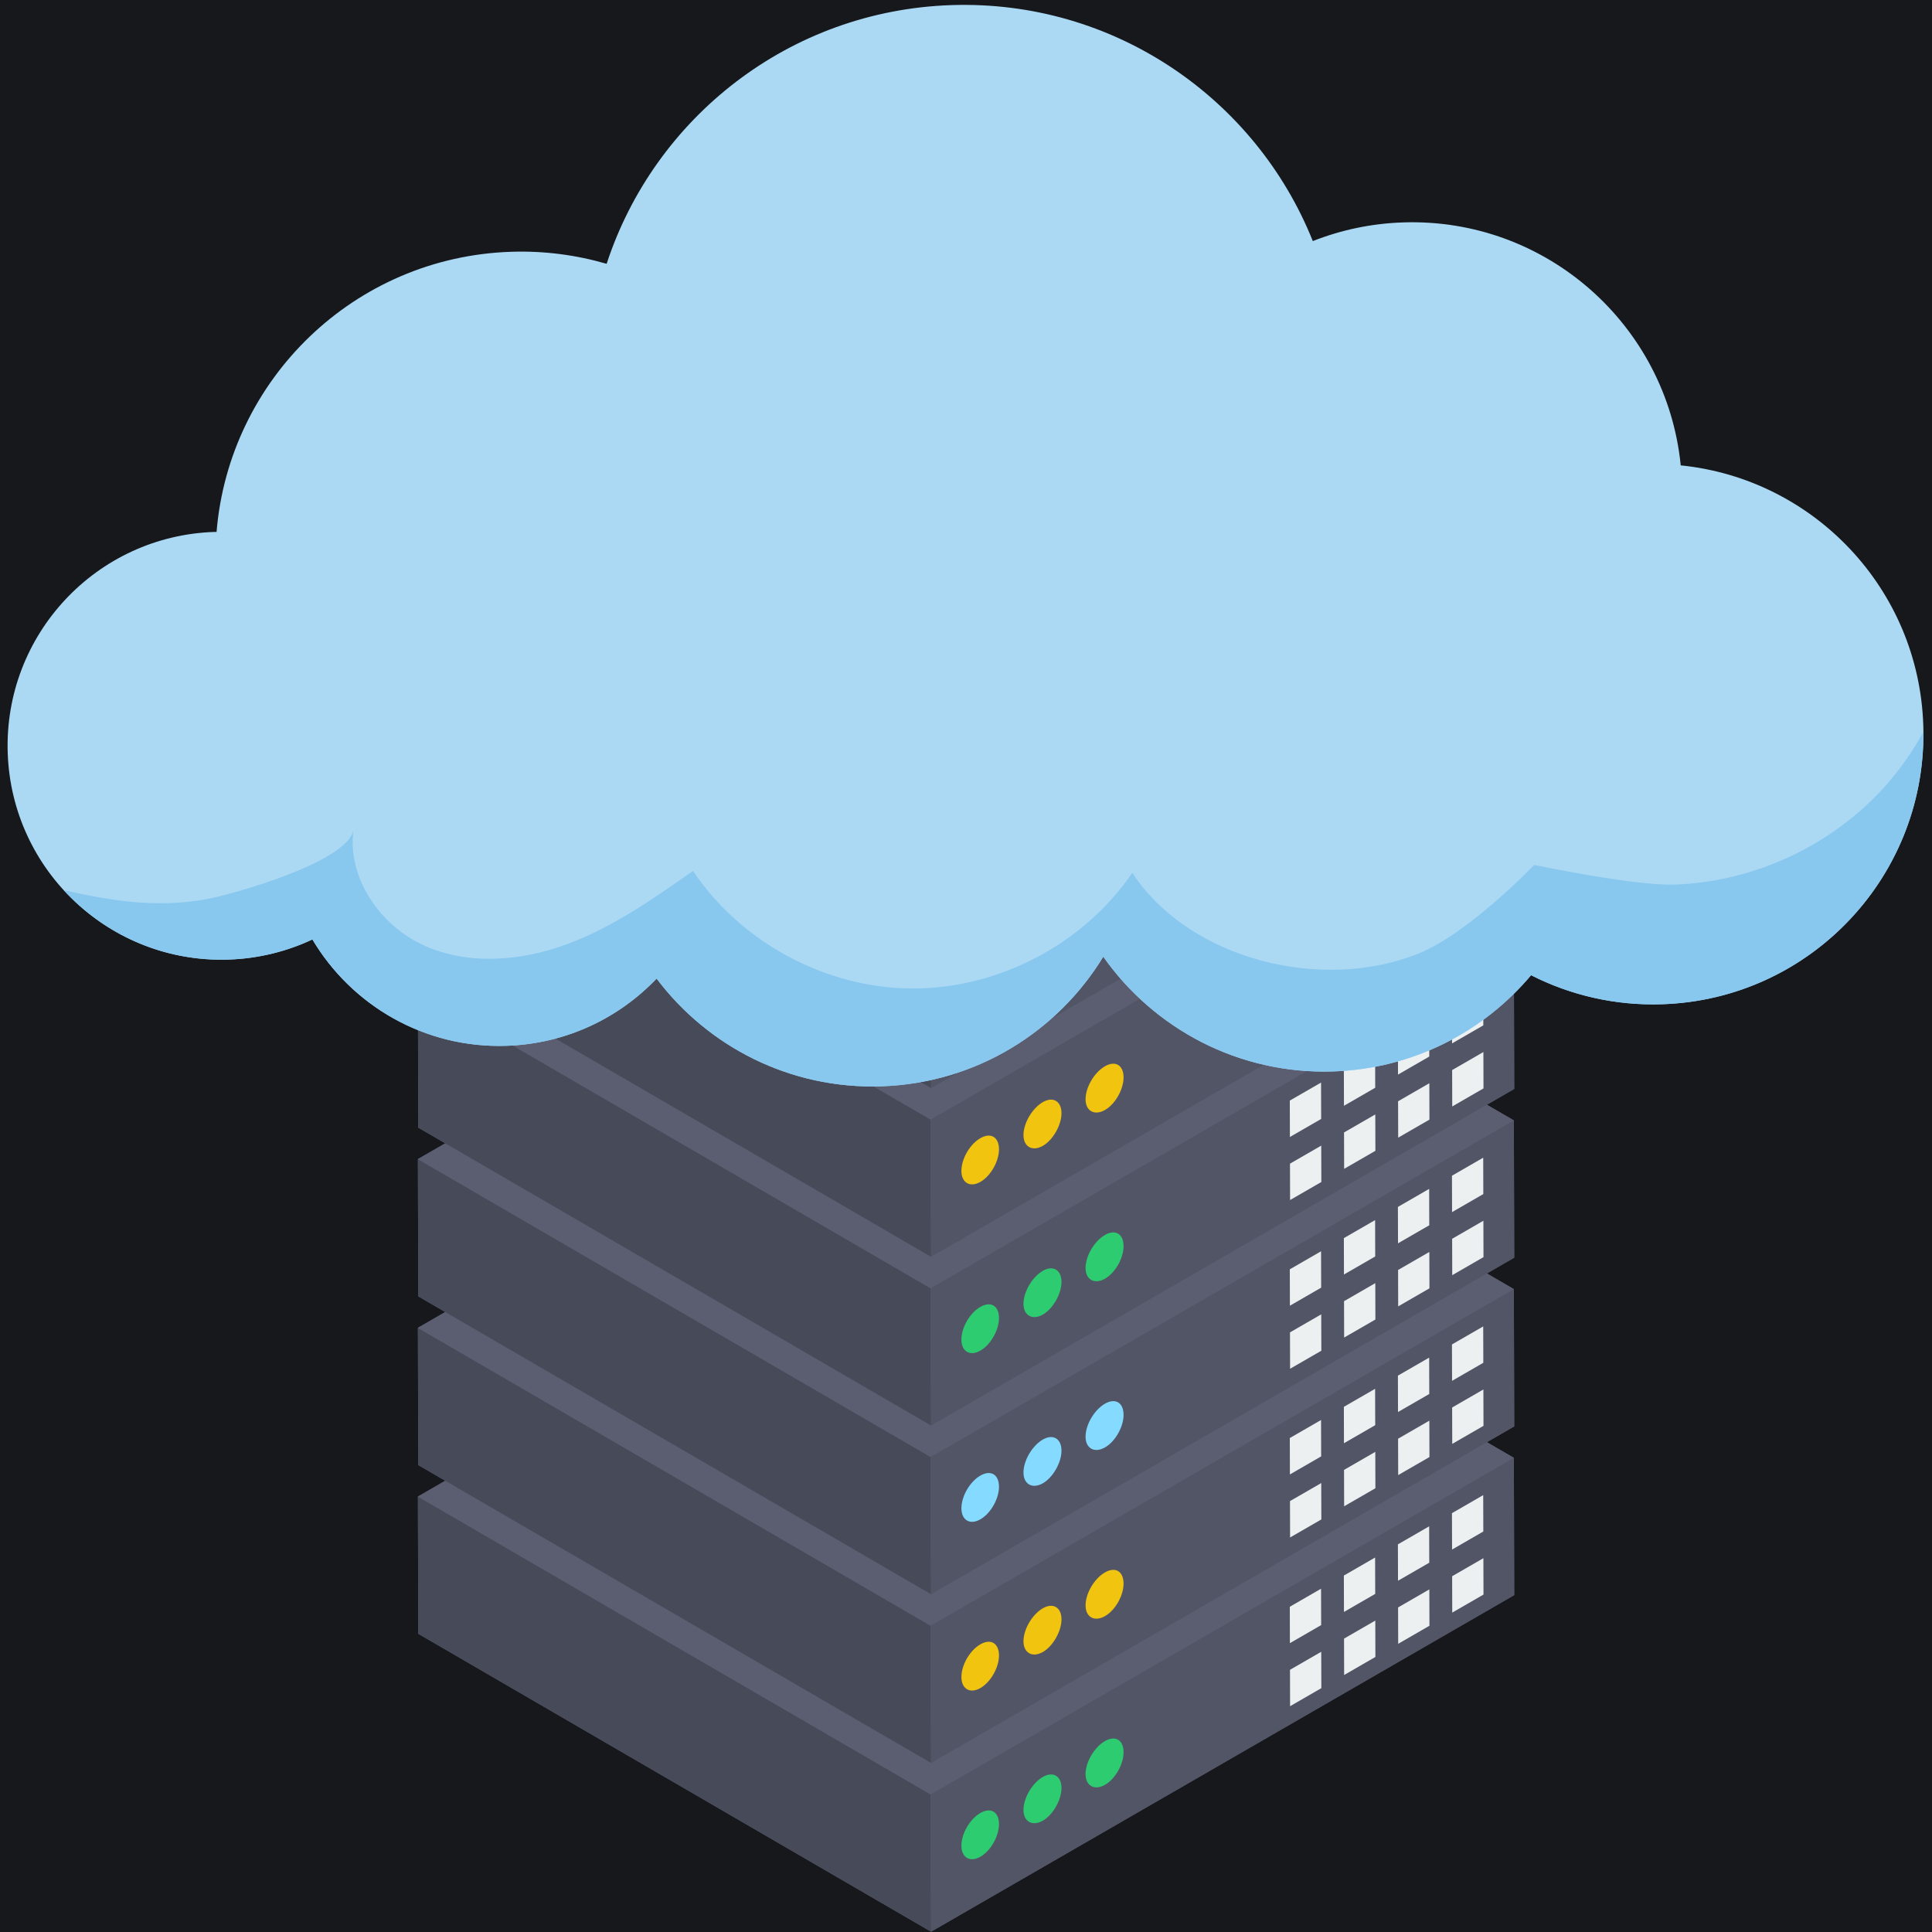 <svg xmlns="http://www.w3.org/2000/svg" xmlns:xlink="http://www.w3.org/1999/xlink" width="1440" zoomAndPan="magnify" viewBox="0 0 1080 1080" height="1440" preserveAspectRatio="xMidYMid meet" version="1.0"><defs><clipPath id="b83f793e24"><path d="M 233 176.84 L 847 176.84 L 847 1079.84 L 233 1079.84 Z M 233 176.84 " clip-rule="nonzero"/></clipPath><clipPath id="3c34cead07"><path d="M 233 836 L 521 836 L 521 1079.84 L 233 1079.84 Z M 233 836 " clip-rule="nonzero"/></clipPath><clipPath id="a95a7edfbb"><path d="M 520 814 L 847 814 L 847 1079.84 L 520 1079.84 Z M 520 814 " clip-rule="nonzero"/></clipPath><clipPath id="69856b3d66"><path d="M 233 176.84 L 847 176.84 L 847 532 L 233 532 Z M 233 176.84 " clip-rule="nonzero"/></clipPath></defs><rect x="-108" width="1296" fill="#ffffff" y="-108" height="1296" fill-opacity="1"/><rect x="-108" width="1296" fill="#17181c" y="-108" height="1296" fill-opacity="1"/><g clip-path="url(#b83f793e24)"><path fill="#5b5e71" d="M 233.828 913.309 L 520.469 1079.84 L 846.465 891.68 L 846.246 814.938 L 831.184 806.184 L 846.465 797.367 L 846.246 720.625 L 831.184 711.875 L 846.465 703.051 L 846.246 626.309 L 831.184 617.555 L 846.465 608.734 L 846.246 531.992 L 831.184 523.242 L 846.465 514.422 L 846.246 437.68 L 831.184 428.93 L 846.465 420.105 L 846.246 343.367 L 559.609 176.84 L 233.609 364.996 L 233.828 441.738 L 248.895 450.488 L 233.609 459.312 L 233.828 536.051 L 248.895 544.805 L 233.609 553.625 L 233.828 630.367 L 248.895 639.117 L 233.609 647.941 L 233.828 724.68 L 248.895 733.434 L 233.609 742.258 L 233.828 818.996 L 248.895 827.75 L 233.609 836.57 Z M 233.828 913.309 " fill-opacity="1" fill-rule="nonzero"/></g><g clip-path="url(#3c34cead07)"><path fill="#474b59" d="M 520.25 1003.098 L 233.609 836.57 L 233.828 913.312 L 520.469 1079.84 Z M 520.25 1003.098 " fill-opacity="1" fill-rule="nonzero"/></g><path fill="#5b5e71" d="M 846.25 814.941 L 559.609 648.414 L 233.609 836.57 L 520.25 1003.098 Z M 846.25 814.941 " fill-opacity="1" fill-rule="nonzero"/><g clip-path="url(#a95a7edfbb)"><path fill="#525566" d="M 520.25 1003.098 L 520.469 1079.84 L 846.465 891.68 L 846.25 814.941 Z M 520.25 1003.098 " fill-opacity="1" fill-rule="nonzero"/></g><path fill="#ecf0f1" d="M 811.656 845.867 L 811.715 866.207 L 829.184 856.121 L 829.125 835.785 Z M 811.656 845.867 " fill-opacity="1" fill-rule="nonzero"/><path fill="#ecf0f1" d="M 781.441 863.305 L 781.5 883.645 L 798.965 873.562 L 798.91 853.223 Z M 781.441 863.305 " fill-opacity="1" fill-rule="nonzero"/><path fill="#ecf0f1" d="M 751.227 880.746 L 751.281 901.086 L 768.75 891.004 L 768.691 870.664 Z M 751.227 880.746 " fill-opacity="1" fill-rule="nonzero"/><path fill="#ecf0f1" d="M 721.008 898.184 L 721.066 918.523 L 738.535 908.441 L 738.477 888.102 Z M 721.008 898.184 " fill-opacity="1" fill-rule="nonzero"/><path fill="#ecf0f1" d="M 811.754 881.121 L 811.812 901.453 L 829.281 891.371 L 829.223 871.035 Z M 811.754 881.121 " fill-opacity="1" fill-rule="nonzero"/><path fill="#ecf0f1" d="M 781.539 898.559 L 781.598 918.895 L 799.066 908.812 L 799.008 888.477 Z M 781.539 898.559 " fill-opacity="1" fill-rule="nonzero"/><path fill="#ecf0f1" d="M 751.324 916 L 751.383 936.336 L 768.852 926.25 L 768.793 905.918 Z M 751.324 916 " fill-opacity="1" fill-rule="nonzero"/><path fill="#ecf0f1" d="M 721.109 933.438 L 721.168 953.773 L 738.637 943.691 L 738.578 923.355 Z M 721.109 933.438 " fill-opacity="1" fill-rule="nonzero"/><path fill="#2ecc71" d="M 617.66 973.293 C 611.758 976.699 606.816 984.984 606.836 991.762 C 606.855 998.273 611.828 1001.105 617.73 997.699 C 623.629 994.293 628.098 986.012 628.082 979.5 C 628.062 972.723 623.562 969.887 617.66 973.293 Z M 617.66 973.293 " fill-opacity="1" fill-rule="nonzero"/><path fill="#2ecc71" d="M 582.961 993.32 C 577.059 996.727 572.117 1005.012 572.137 1011.789 C 572.152 1018.301 577.129 1021.133 583.027 1017.727 C 588.695 1014.457 593.398 1006.039 593.379 999.527 C 593.363 992.75 588.625 990.051 582.961 993.32 Z M 582.961 993.32 " fill-opacity="1" fill-rule="nonzero"/><path fill="#2ecc71" d="M 548.023 1013.484 C 542.121 1016.891 537.414 1025.039 537.434 1031.82 C 537.453 1038.328 542.191 1041.297 548.094 1037.891 C 553.992 1034.484 558.461 1026.203 558.445 1019.691 C 558.426 1012.914 553.922 1010.078 548.023 1013.484 Z M 548.023 1013.484 " fill-opacity="1" fill-rule="nonzero"/><path fill="#474b59" d="M 520.25 908.781 L 233.609 742.254 L 233.828 818.996 L 520.469 985.523 Z M 520.25 908.781 " fill-opacity="1" fill-rule="nonzero"/><path fill="#5b5e71" d="M 846.25 720.625 L 559.609 554.098 L 233.609 742.254 L 520.25 908.781 Z M 846.25 720.625 " fill-opacity="1" fill-rule="nonzero"/><path fill="#525566" d="M 520.25 908.781 L 520.469 985.523 L 846.465 797.367 L 846.25 720.625 Z M 520.25 908.781 " fill-opacity="1" fill-rule="nonzero"/><path fill="#ecf0f1" d="M 811.656 751.551 L 811.715 771.891 L 829.184 761.809 L 829.125 741.469 Z M 811.656 751.551 " fill-opacity="1" fill-rule="nonzero"/><path fill="#ecf0f1" d="M 781.441 768.992 L 781.5 789.328 L 798.965 779.246 L 798.91 758.91 Z M 781.441 768.992 " fill-opacity="1" fill-rule="nonzero"/><path fill="#ecf0f1" d="M 751.227 786.43 L 751.281 806.77 L 768.75 796.688 L 768.691 776.348 Z M 751.227 786.43 " fill-opacity="1" fill-rule="nonzero"/><path fill="#ecf0f1" d="M 721.008 803.871 L 721.066 824.211 L 738.535 814.129 L 738.477 793.789 Z M 721.008 803.871 " fill-opacity="1" fill-rule="nonzero"/><path fill="#ecf0f1" d="M 811.754 786.805 L 811.812 807.141 L 829.281 797.059 L 829.223 776.723 Z M 811.754 786.805 " fill-opacity="1" fill-rule="nonzero"/><path fill="#ecf0f1" d="M 781.539 804.242 L 781.598 824.578 L 799.066 814.496 L 799.008 794.16 Z M 781.539 804.242 " fill-opacity="1" fill-rule="nonzero"/><path fill="#ecf0f1" d="M 751.324 821.684 L 751.383 842.02 L 768.852 831.938 L 768.793 811.602 Z M 751.324 821.684 " fill-opacity="1" fill-rule="nonzero"/><path fill="#ecf0f1" d="M 721.109 839.125 L 721.168 859.457 L 738.637 849.375 L 738.578 829.043 Z M 721.109 839.125 " fill-opacity="1" fill-rule="nonzero"/><path fill="#f1c40f" d="M 617.66 879 C 611.758 882.406 606.816 890.695 606.836 897.473 C 606.855 903.98 611.828 906.812 617.73 903.406 C 623.629 900.004 628.098 891.719 628.082 885.211 C 628.062 878.43 623.562 875.594 617.66 879 Z M 617.66 879 " fill-opacity="1" fill-rule="nonzero"/><path fill="#f1c40f" d="M 582.961 899.031 C 577.059 902.438 572.117 910.723 572.137 917.5 C 572.152 924.012 577.129 926.844 583.027 923.438 C 588.695 920.168 593.398 911.75 593.379 905.238 C 593.363 898.461 588.625 895.758 582.961 899.031 Z M 582.961 899.031 " fill-opacity="1" fill-rule="nonzero"/><path fill="#f1c40f" d="M 548.023 919.195 C 542.121 922.602 537.414 930.75 537.434 937.527 C 537.453 944.039 542.191 947.008 548.094 943.602 C 553.992 940.195 558.461 931.914 558.445 925.402 C 558.426 918.625 553.922 915.789 548.023 919.195 Z M 548.023 919.195 " fill-opacity="1" fill-rule="nonzero"/><path fill="#474b59" d="M 520.25 814.469 L 233.609 647.941 L 233.828 724.68 L 520.469 891.207 Z M 520.25 814.469 " fill-opacity="1" fill-rule="nonzero"/><path fill="#5b5e71" d="M 846.25 626.309 L 559.609 459.781 L 233.609 647.941 L 520.25 814.469 Z M 846.25 626.309 " fill-opacity="1" fill-rule="nonzero"/><path fill="#525566" d="M 520.25 814.469 L 520.469 891.207 L 846.465 703.051 L 846.25 626.309 Z M 520.25 814.469 " fill-opacity="1" fill-rule="nonzero"/><path fill="#ecf0f1" d="M 811.656 657.238 L 811.715 677.574 L 829.184 667.492 L 829.125 647.152 Z M 811.656 657.238 " fill-opacity="1" fill-rule="nonzero"/><path fill="#ecf0f1" d="M 781.441 674.676 L 781.5 695.016 L 798.965 684.934 L 798.91 664.594 Z M 781.441 674.676 " fill-opacity="1" fill-rule="nonzero"/><path fill="#ecf0f1" d="M 751.227 692.117 L 751.281 712.453 L 768.75 702.371 L 768.691 682.035 Z M 751.227 692.117 " fill-opacity="1" fill-rule="nonzero"/><path fill="#ecf0f1" d="M 721.008 709.555 L 721.066 729.895 L 738.535 719.812 L 738.477 699.473 Z M 721.008 709.555 " fill-opacity="1" fill-rule="nonzero"/><path fill="#ecf0f1" d="M 811.754 692.488 L 811.812 712.824 L 829.281 702.742 L 829.223 682.406 Z M 811.754 692.488 " fill-opacity="1" fill-rule="nonzero"/><path fill="#ecf0f1" d="M 781.539 709.93 L 781.598 730.266 L 799.066 720.184 L 799.008 699.848 Z M 781.539 709.93 " fill-opacity="1" fill-rule="nonzero"/><path fill="#ecf0f1" d="M 751.324 727.367 L 751.383 747.703 L 768.852 737.621 L 768.793 717.285 Z M 751.324 727.367 " fill-opacity="1" fill-rule="nonzero"/><path fill="#ecf0f1" d="M 721.109 744.809 L 721.168 765.145 L 738.637 755.062 L 738.578 734.727 Z M 721.109 744.809 " fill-opacity="1" fill-rule="nonzero"/><path fill="#84dbff" d="M 617.66 784.688 C 611.758 788.094 606.816 796.379 606.836 803.156 C 606.855 809.668 611.828 812.5 617.73 809.094 C 623.629 805.688 628.098 797.406 628.082 790.895 C 628.062 784.117 623.562 781.281 617.66 784.688 Z M 617.66 784.688 " fill-opacity="1" fill-rule="nonzero"/><path fill="#84dbff" d="M 582.961 804.715 C 577.059 808.121 572.117 816.406 572.137 823.184 C 572.152 829.695 577.129 832.527 583.027 829.121 C 588.695 825.852 593.398 817.434 593.379 810.922 C 593.363 804.145 588.625 801.445 582.961 804.715 Z M 582.961 804.715 " fill-opacity="1" fill-rule="nonzero"/><path fill="#84dbff" d="M 548.023 824.879 C 542.121 828.285 537.414 836.438 537.434 843.215 C 537.453 849.723 542.191 852.691 548.094 849.285 C 553.992 845.879 558.461 837.598 558.445 831.09 C 558.426 824.309 553.922 821.473 548.023 824.879 Z M 548.023 824.879 " fill-opacity="1" fill-rule="nonzero"/><path fill="#474b59" d="M 520.25 720.152 L 233.609 553.625 L 233.828 630.367 L 520.469 796.895 Z M 520.25 720.152 " fill-opacity="1" fill-rule="nonzero"/><path fill="#5b5e71" d="M 846.25 531.996 L 559.609 365.469 L 233.609 553.625 L 520.25 720.152 Z M 846.25 531.996 " fill-opacity="1" fill-rule="nonzero"/><path fill="#525566" d="M 520.25 720.152 L 520.469 796.895 L 846.465 608.734 L 846.25 531.996 Z M 520.25 720.152 " fill-opacity="1" fill-rule="nonzero"/><path fill="#ecf0f1" d="M 811.656 562.922 L 811.715 583.262 L 829.184 573.18 L 829.125 552.84 Z M 811.656 562.922 " fill-opacity="1" fill-rule="nonzero"/><path fill="#ecf0f1" d="M 781.441 580.359 L 781.5 600.699 L 798.965 590.617 L 798.91 570.277 Z M 781.441 580.359 " fill-opacity="1" fill-rule="nonzero"/><path fill="#ecf0f1" d="M 751.227 597.801 L 751.281 618.141 L 768.75 608.059 L 768.691 587.719 Z M 751.227 597.801 " fill-opacity="1" fill-rule="nonzero"/><path fill="#ecf0f1" d="M 721.008 615.242 L 721.066 635.578 L 738.535 625.496 L 738.477 605.156 Z M 721.008 615.242 " fill-opacity="1" fill-rule="nonzero"/><path fill="#ecf0f1" d="M 811.754 598.176 L 811.812 618.512 L 829.281 608.426 L 829.223 588.094 Z M 811.754 598.176 " fill-opacity="1" fill-rule="nonzero"/><path fill="#ecf0f1" d="M 781.539 615.613 L 781.598 635.949 L 799.066 625.867 L 799.008 605.531 Z M 781.539 615.613 " fill-opacity="1" fill-rule="nonzero"/><path fill="#ecf0f1" d="M 751.324 633.055 L 751.383 653.391 L 768.852 643.309 L 768.793 622.973 Z M 751.324 633.055 " fill-opacity="1" fill-rule="nonzero"/><path fill="#ecf0f1" d="M 721.109 650.492 L 721.168 670.828 L 738.637 660.746 L 738.578 640.41 Z M 721.109 650.492 " fill-opacity="1" fill-rule="nonzero"/><path fill="#2ecc71" d="M 617.66 690.371 C 611.758 693.777 606.816 702.062 606.836 708.844 C 606.855 715.352 611.828 718.184 617.73 714.777 C 623.629 711.371 628.098 703.09 628.082 696.582 C 628.062 689.801 623.562 686.965 617.66 690.371 Z M 617.66 690.371 " fill-opacity="1" fill-rule="nonzero"/><path fill="#2ecc71" d="M 582.961 710.398 C 577.059 713.805 572.117 722.094 572.137 728.871 C 572.152 735.379 577.129 738.215 583.027 734.809 C 588.695 731.535 593.398 723.117 593.379 716.609 C 593.363 709.828 588.625 707.129 582.961 710.398 Z M 582.961 710.398 " fill-opacity="1" fill-rule="nonzero"/><path fill="#2ecc71" d="M 548.023 730.566 C 542.121 733.969 537.414 742.121 537.434 748.898 C 537.453 755.41 542.191 758.379 548.094 754.973 C 553.992 751.566 558.461 743.281 558.445 736.773 C 558.426 729.996 553.922 727.16 548.023 730.566 Z M 548.023 730.566 " fill-opacity="1" fill-rule="nonzero"/><path fill="#474b59" d="M 520.25 625.84 L 233.609 459.312 L 233.828 536.051 L 520.469 702.578 Z M 520.25 625.84 " fill-opacity="1" fill-rule="nonzero"/><path fill="#5b5e71" d="M 846.25 437.68 L 559.609 271.152 L 233.609 459.312 L 520.25 625.84 Z M 846.25 437.68 " fill-opacity="1" fill-rule="nonzero"/><path fill="#525566" d="M 520.25 625.84 L 520.469 702.578 L 846.465 514.422 L 846.25 437.68 Z M 520.25 625.84 " fill-opacity="1" fill-rule="nonzero"/><path fill="#ecf0f1" d="M 811.656 468.605 L 811.715 488.945 L 829.184 478.863 L 829.125 458.523 Z M 811.656 468.605 " fill-opacity="1" fill-rule="nonzero"/><path fill="#ecf0f1" d="M 781.441 486.047 L 781.5 506.387 L 798.965 496.305 L 798.91 475.965 Z M 781.441 486.047 " fill-opacity="1" fill-rule="nonzero"/><path fill="#ecf0f1" d="M 751.227 503.484 L 751.281 523.824 L 768.75 513.742 L 768.691 493.402 Z M 751.227 503.484 " fill-opacity="1" fill-rule="nonzero"/><path fill="#ecf0f1" d="M 721.008 520.926 L 721.066 541.266 L 738.535 531.184 L 738.477 510.844 Z M 721.008 520.926 " fill-opacity="1" fill-rule="nonzero"/><path fill="#ecf0f1" d="M 811.754 503.859 L 811.812 524.195 L 829.281 514.113 L 829.223 493.777 Z M 811.754 503.859 " fill-opacity="1" fill-rule="nonzero"/><path fill="#ecf0f1" d="M 781.539 521.301 L 781.598 541.633 L 799.066 531.551 L 799.008 511.219 Z M 781.539 521.301 " fill-opacity="1" fill-rule="nonzero"/><path fill="#ecf0f1" d="M 751.324 538.738 L 751.383 559.074 L 768.852 548.992 L 768.793 528.656 Z M 751.324 538.738 " fill-opacity="1" fill-rule="nonzero"/><path fill="#ecf0f1" d="M 721.109 556.18 L 721.168 576.516 L 738.637 566.434 L 738.578 546.098 Z M 721.109 556.18 " fill-opacity="1" fill-rule="nonzero"/><path fill="#f1c40f" d="M 617.66 596.055 C 611.758 599.461 606.816 607.75 606.836 614.527 C 606.855 621.039 611.828 623.871 617.73 620.465 C 623.629 617.059 628.098 608.773 628.082 602.266 C 628.062 595.488 623.562 592.652 617.66 596.055 Z M 617.66 596.055 " fill-opacity="1" fill-rule="nonzero"/><path fill="#f1c40f" d="M 582.961 616.086 C 577.059 619.492 572.117 627.777 572.137 634.555 C 572.152 641.066 577.129 643.898 583.027 640.492 C 588.695 637.223 593.398 628.805 593.379 622.293 C 593.363 615.516 588.625 612.816 582.961 616.086 Z M 582.961 616.086 " fill-opacity="1" fill-rule="nonzero"/><path fill="#f1c40f" d="M 548.023 636.25 C 542.121 639.656 537.414 647.805 537.434 654.586 C 537.453 661.094 542.191 664.062 548.094 660.656 C 553.992 657.25 558.461 648.969 558.445 642.457 C 558.426 635.68 553.922 632.844 548.023 636.25 Z M 548.023 636.25 " fill-opacity="1" fill-rule="nonzero"/><path fill="#474b59" d="M 520.25 531.523 L 233.609 364.996 L 233.828 441.738 L 520.469 608.266 Z M 520.25 531.523 " fill-opacity="1" fill-rule="nonzero"/><g clip-path="url(#69856b3d66)"><path fill="#5b5e71" d="M 846.25 343.367 L 559.609 176.84 L 233.609 364.996 L 520.25 531.523 Z M 846.25 343.367 " fill-opacity="1" fill-rule="nonzero"/></g><path fill="#3f434f" d="M 303.648 365.09 L 559.555 217.375 L 776.207 343.258 L 520.301 490.977 Z M 303.648 365.09 " fill-opacity="1" fill-rule="nonzero"/><path fill="#525566" d="M 520.25 531.523 L 520.469 608.266 L 846.465 420.105 L 846.25 343.367 Z M 520.25 531.523 " fill-opacity="1" fill-rule="nonzero"/><path fill="#ecf0f1" d="M 811.656 374.293 L 811.715 394.633 L 829.184 384.547 L 829.125 364.211 Z M 811.656 374.293 " fill-opacity="1" fill-rule="nonzero"/><path fill="#ecf0f1" d="M 781.441 391.73 L 781.5 412.07 L 798.965 401.988 L 798.91 381.648 Z M 781.441 391.73 " fill-opacity="1" fill-rule="nonzero"/><path fill="#ecf0f1" d="M 751.227 409.172 L 751.281 429.512 L 768.75 419.43 L 768.691 399.09 Z M 751.227 409.172 " fill-opacity="1" fill-rule="nonzero"/><path fill="#ecf0f1" d="M 721.008 426.609 L 721.066 446.949 L 738.535 436.867 L 738.477 416.527 Z M 721.008 426.609 " fill-opacity="1" fill-rule="nonzero"/><path fill="#ecf0f1" d="M 811.754 409.547 L 811.812 429.879 L 829.281 419.797 L 829.223 399.461 Z M 811.754 409.547 " fill-opacity="1" fill-rule="nonzero"/><path fill="#ecf0f1" d="M 781.539 426.984 L 781.598 447.32 L 799.066 437.238 L 799.008 416.902 Z M 781.539 426.984 " fill-opacity="1" fill-rule="nonzero"/><path fill="#ecf0f1" d="M 751.324 444.426 L 751.383 464.758 L 768.852 454.676 L 768.793 434.344 Z M 751.324 444.426 " fill-opacity="1" fill-rule="nonzero"/><path fill="#ecf0f1" d="M 721.109 461.863 L 721.168 482.199 L 738.637 472.117 L 738.578 451.781 Z M 721.109 461.863 " fill-opacity="1" fill-rule="nonzero"/><path fill="#e74c3c" d="M 617.66 501.742 C 611.758 505.148 606.816 513.434 606.836 520.211 C 606.855 526.723 611.828 529.555 617.73 526.148 C 623.629 522.742 628.098 514.461 628.082 507.949 C 628.062 501.172 623.562 498.336 617.66 501.742 Z M 617.66 501.742 " fill-opacity="1" fill-rule="nonzero"/><path fill="#e74c3c" d="M 582.961 521.77 C 577.059 525.176 572.117 533.461 572.137 540.242 C 572.152 546.75 577.129 549.582 583.027 546.176 C 588.695 542.906 593.398 534.488 593.379 527.98 C 593.363 521.199 588.625 518.5 582.961 521.77 Z M 582.961 521.77 " fill-opacity="1" fill-rule="nonzero"/><path fill="#e74c3c" d="M 548.023 541.934 C 542.121 545.34 537.414 553.492 537.434 560.27 C 537.453 566.777 542.191 569.746 548.094 566.34 C 553.992 562.938 558.461 554.652 558.445 548.145 C 558.426 541.363 553.922 538.527 548.023 541.934 Z M 548.023 541.934 " fill-opacity="1" fill-rule="nonzero"/><path fill="#abd9f4" d="M 1075.133 405.434 C 1072.613 328.918 1013.637 267.625 939.539 260.145 C 931.695 181.695 864.266 121.691 784.34 124.328 C 766.52 124.914 749.543 128.586 733.867 134.766 C 701.945 55 622.703 -0.133 531.887 2.852 C 441.18 5.84 365.805 65.93 339.113 147.469 C 322.203 142.551 304.254 140.133 285.699 140.75 C 198.078 143.637 128.086 212.023 121.059 297.348 C 120.664 297.355 120.273 297.348 119.879 297.355 C 53.871 299.531 2.145 354.812 4.309 420.82 C 6.484 486.832 61.75 538.586 127.742 536.41 C 144.52 535.855 160.352 531.867 174.629 525.152 C 196.531 562.008 237.289 586.133 283.148 584.613 C 316.27 583.527 345.848 569.258 367.047 547.027 C 395.641 584.992 441.609 608.938 492.711 607.254 C 545.547 605.504 591.125 576.801 616.738 534.797 C 645.062 575.023 692.418 600.672 745.266 598.938 C 789.844 597.461 829.262 576.801 855.879 545.145 C 877.832 556.305 902.816 562.25 929.164 561.379 C 1012.527 558.641 1077.875 488.809 1075.133 405.434 " fill-opacity="1" fill-rule="nonzero"/><path fill="#cbd5e1" d="M 197.555 464.195 C 197.691 463.586 197.766 463 197.766 462.406 C 197.66 463 197.637 463.586 197.555 464.195 " fill-opacity="1" fill-rule="nonzero"/><path fill="#88c7ee" d="M 936.234 494.5 C 913.578 495.297 857.668 483.496 857.668 483.496 C 857.668 483.496 821.238 521.523 793.262 532.914 C 739.273 554.895 665.016 536.609 632.961 487.91 C 605.77 527.746 558.129 552.793 509.902 552.582 C 461.668 552.371 414.25 526.922 387.402 486.844 C 365 502.586 342.273 518.52 316.562 527.957 C 290.867 537.391 261.395 539.734 236.523 528.289 C 212.195 517.086 194.133 490.621 197.555 464.195 C 193.465 482.418 128.734 500.234 115.609 502.609 C 87.234 507.754 62.25 503.551 35.652 497.617 C 58.41 522.465 91.441 537.613 127.742 536.41 C 144.52 535.855 160.352 531.867 174.629 525.152 C 196.531 562.008 237.289 586.133 283.148 584.613 C 316.27 583.527 345.848 569.258 367.047 547.027 C 395.641 584.992 441.609 608.938 492.711 607.254 C 545.547 605.504 591.125 576.801 616.738 534.797 C 645.062 575.023 692.418 600.672 745.266 598.938 C 789.844 597.461 829.262 576.801 855.879 545.145 C 877.832 556.305 902.816 562.25 929.164 561.379 C 1011.273 558.68 1075.867 490.883 1075.164 409.148 C 1068.965 420.445 1061.496 431.051 1052.805 440.582 C 1023.188 473.074 980.168 492.973 936.234 494.5 " fill-opacity="1" fill-rule="nonzero"/></svg>
